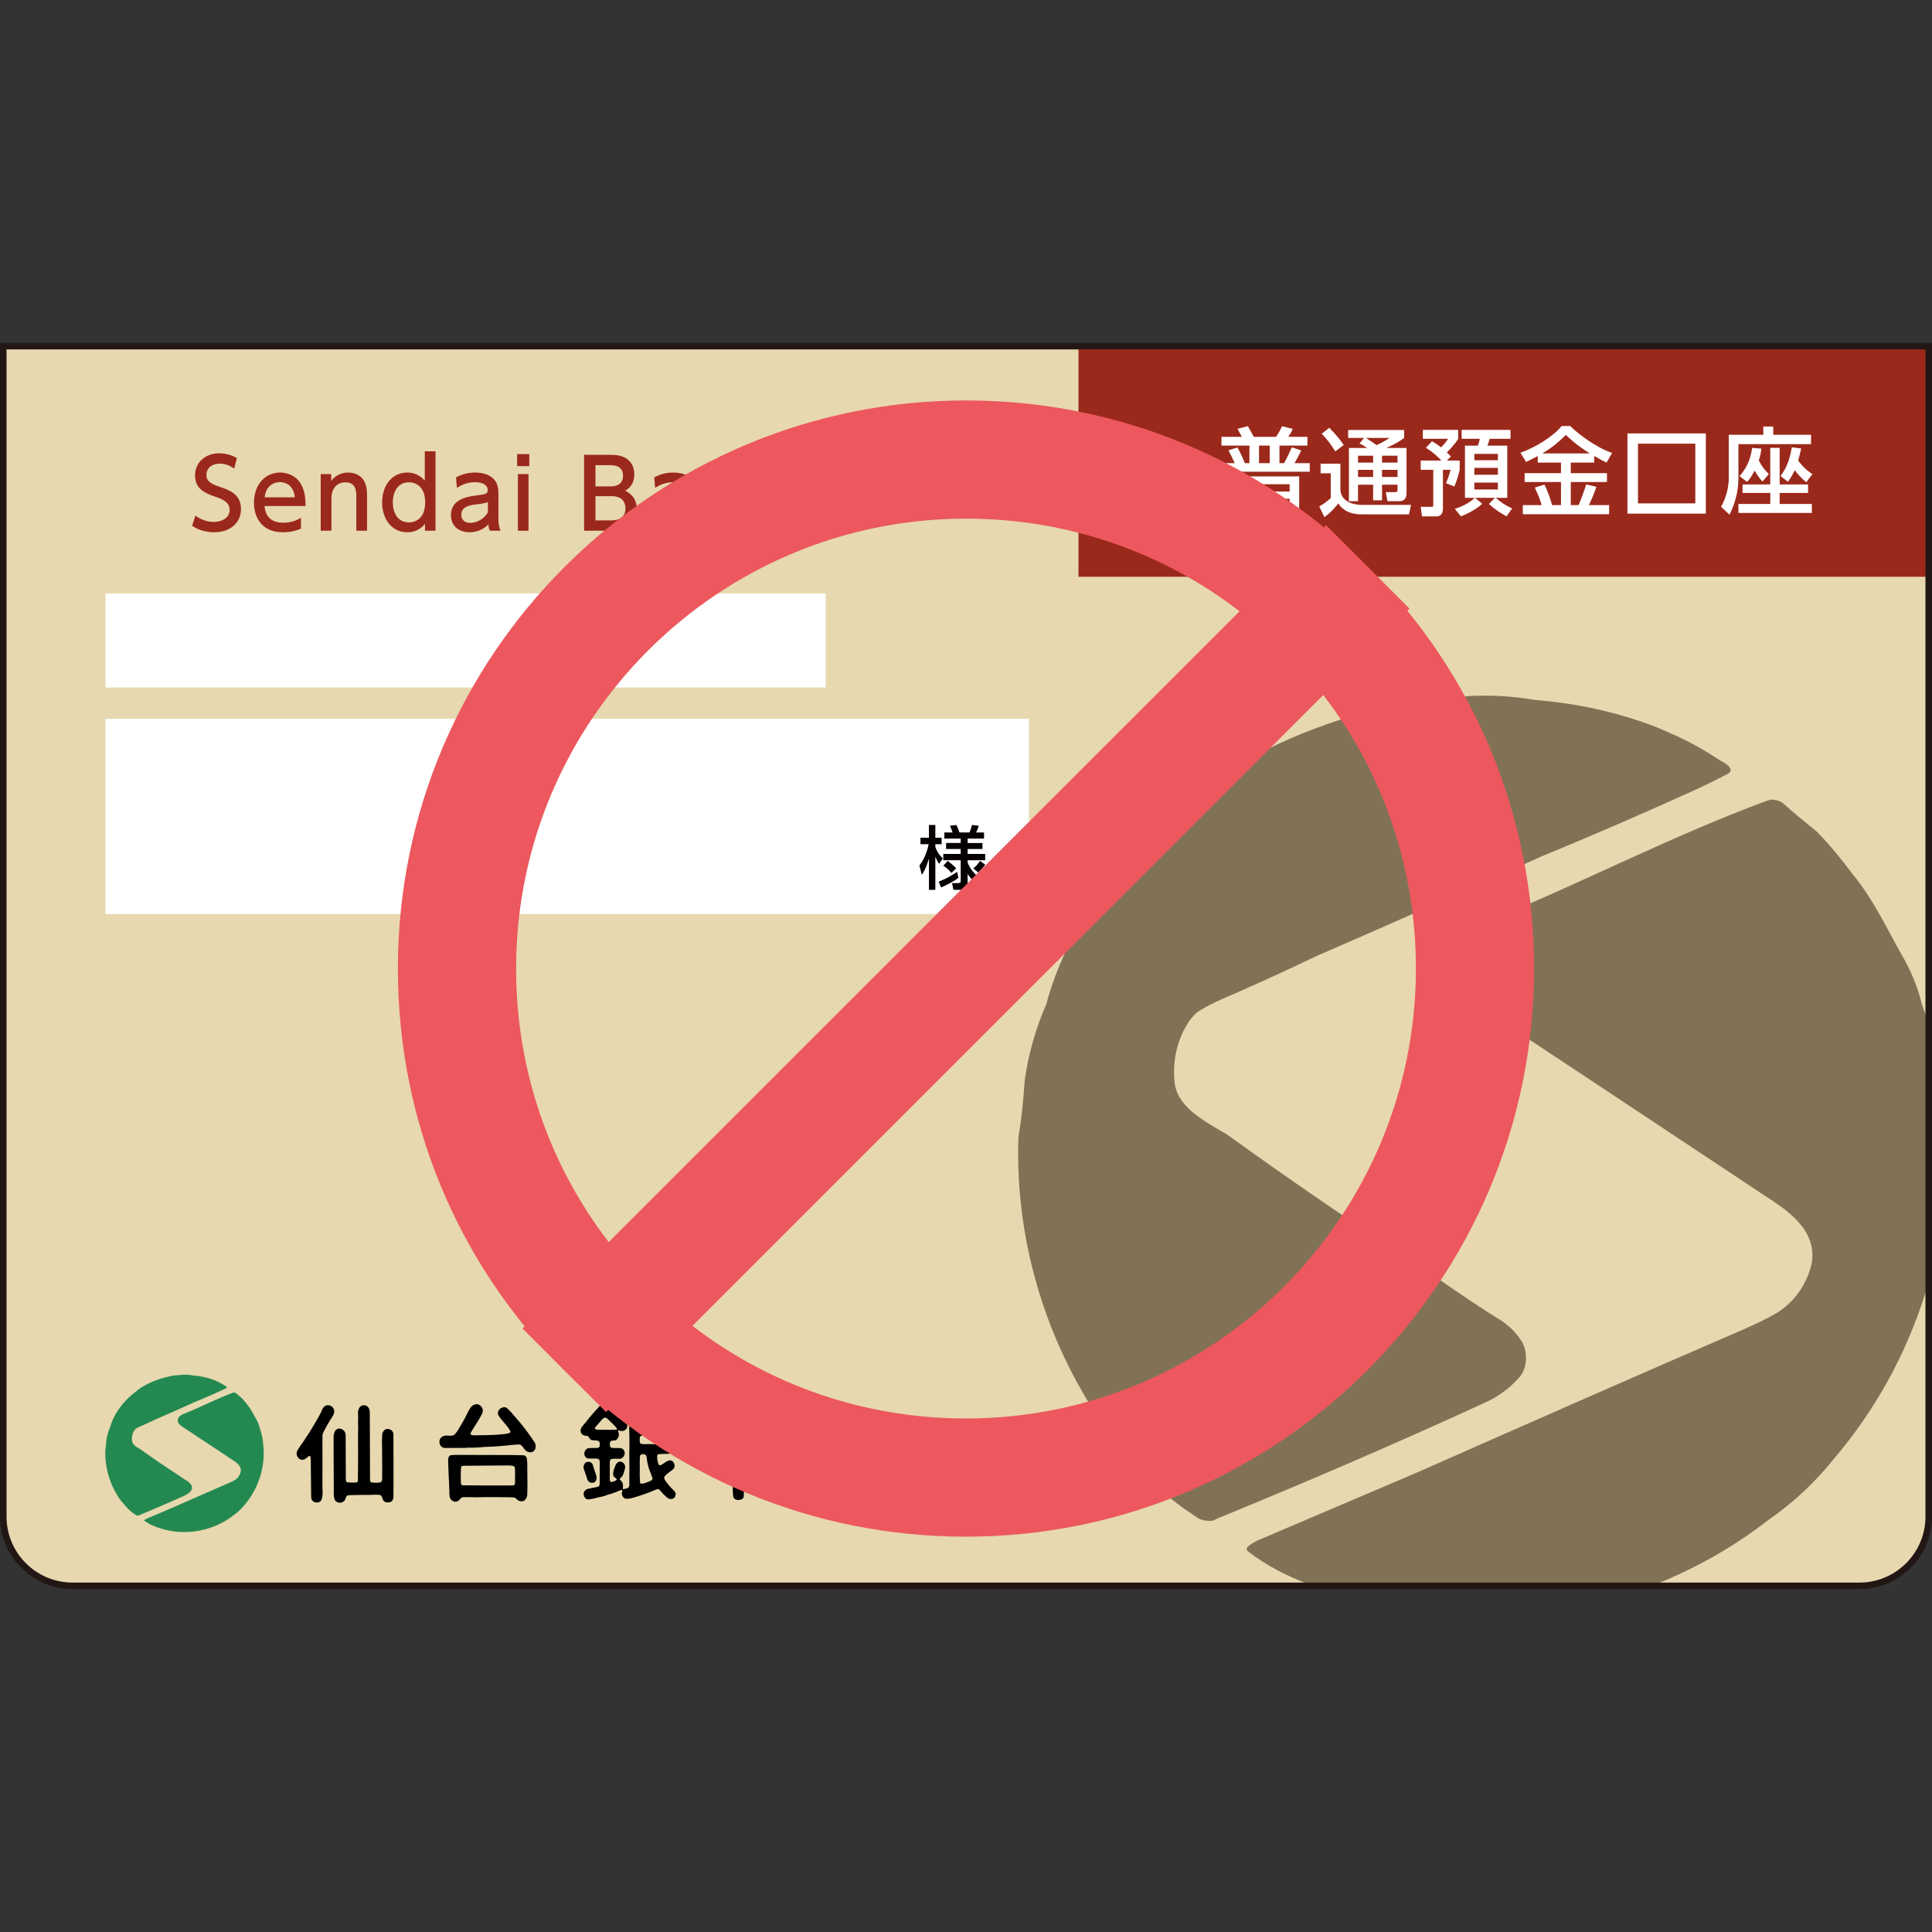<?xml version="1.0" encoding="utf-8"?>
<!-- Generator: Adobe Illustrator 16.0.0, SVG Export Plug-In . SVG Version: 6.00 Build 0)  -->
<!DOCTYPE svg PUBLIC "-//W3C//DTD SVG 1.1//EN" "http://www.w3.org/Graphics/SVG/1.1/DTD/svg11.dtd">
<svg version="1.1" id="レイヤー_1" xmlns="http://www.w3.org/2000/svg" xmlns:xlink="http://www.w3.org/1999/xlink" x="0px"
	 y="0px" width="170px" height="170px" viewBox="0 0 170 170" enable-background="new 0 0 170 170" xml:space="preserve">
<rect x="0" y="0" width="170" height="170" fill="#333333" stroke="none"/>
<g>
	<g>
		<g>
			<g>
				<path fill="#E7D8AF" d="M163.617,30.459H6.382H0.287v6.095v70.038v26.854c0,3.367,2.729,6.096,6.095,6.096h157.235
					c3.365,0,6.094-2.729,6.094-6.096v-26.854V36.554v-6.095H163.617z"/>
				<g>
					<defs>
						<rect id="SVGID_1_" x="0.287" y="30.459" width="169.424" height="109.082"/>
					</defs>
					<clipPath id="SVGID_2_">
						<use xlink:href="#SVGID_1_"  overflow="visible"/>
					</clipPath>
					<g clip-path="url(#SVGID_2_)">
						<g>
							<path fill="#817256" d="M167.283,83.929c-1.354-2.404-2.451-4.797-4.238-6.971c-1.012-1.348-2.037-2.624-3.188-3.786
								c-1.035-0.859-2.033-1.642-3.035-2.554c-0.312-0.183-0.65-0.26-1.008-0.26l-0.508,0.164
								c-8.174,3.031-15.908,7.063-23.928,10.352c-2.027,0.652-4.668,1.758-4.426,4.359c0.062,0.294,0.25,0.61,0.387,0.934
								c0.459,0.611,1.055,1.234,1.725,1.658c8.703,5.756,17.396,11.531,26.09,17.297c2.131,1.369,4.672,3.051,4.285,5.92
								c-0.379,1.889-1.535,3.541-3.156,4.523c-0.924,0.537-1.891,0.971-2.812,1.387c-9.584,4.139-19.158,8.365-28.723,12.59
								c-4.746,2.029-9.482,4.043-14.186,6.047c-0.238,0.152-1.191,0.6-0.756,0.91c1.625,1.268,3.498,2.215,5.459,2.947
								c13.373,5.354,28.994,3.137,40.369-5.727c2.145-1.48,4.098-3.301,5.744-5.367c7.297-8.561,10.951-19.984,9.635-31.242
								c-0.209-2.982-0.861-5.916-1.906-8.752C168.738,86.818,168.092,85.288,167.283,83.929"/>
							<path fill="#817256" d="M146.881,64.481c-0.312-0.146-0.645-0.299-1.016-0.452c-3.432-1.343-7.125-2.155-10.836-2.441
								c-1.906-0.34-3.852-0.441-5.826-0.34c-1.436,0.255-2.881,0.185-4.363,0.388c-6.254,1.104-12.398,3.273-17.695,6.819
								c-1.143,1.021-2.352,1.93-3.551,2.839c-5.258,4.393-9.74,10.386-11.529,17.063c-0.936,2.148-1.586,4.424-1.902,6.732
								c-0.111,1.639-0.254,3.264-0.547,4.906c-0.33,8.848,2.26,17.691,7.213,25.033c0.758,1.086,1.607,2.096,2.508,3.068
								c1.607,2.076,3.594,3.889,5.846,5.324c0.443,0.361,0.988,0.436,1.529,0.393l0.486-0.23c7.863-3.225,15.67-6.578,23.41-10.139
								c1.215-0.533,2.334-1.354,3.168-2.355c0.645-0.816,0.645-2.25,0.105-3.078c-0.443-0.717-1.029-1.293-1.742-1.781
								c-1.805-1.107-3.631-2.35-5.416-3.59c-6.357-4.137-12.609-8.369-18.732-12.797c-1.744-1.049-4.236-2.246-4.615-4.418
								c-0.254-1.969,0.176-4.002,1.297-5.621c0.176-0.244,0.43-0.541,0.658-0.725c0.74-0.498,1.486-0.855,2.299-1.211
								c2.729-1.184,5.492-2.435,8.174-3.729c6.664-2.895,13.283-5.815,19.898-8.81c4.424-1.811,8.834-3.733,13.197-5.707
								c1.074-0.48,2.139-1.015,3.139-1.536c0.734-0.438-0.404-1.032-0.666-1.16C149.965,65.984,148.443,65.125,146.881,64.481"/>
						</g>
					</g>
				</g>
				<g>
					<g>
						<g>
							<path fill="#248950" d="M22.525,124.842c-0.231-0.41-0.418-0.818-0.724-1.189c-0.172-0.23-0.348-0.447-0.544-0.646
								c-0.177-0.146-0.347-0.279-0.518-0.436c-0.053-0.031-0.111-0.045-0.172-0.045l-0.086,0.027
								c-1.395,0.518-2.715,1.205-4.085,1.768c-0.346,0.111-0.796,0.301-0.754,0.744c0.01,0.051,0.042,0.104,0.065,0.158
								c0.079,0.105,0.18,0.211,0.294,0.285c1.486,0.982,2.97,1.967,4.454,2.951c0.364,0.234,0.797,0.521,0.731,1.012
								c-0.065,0.322-0.262,0.604-0.539,0.771c-0.159,0.092-0.323,0.166-0.48,0.236c-1.636,0.707-3.271,1.428-4.903,2.148
								c-0.811,0.348-1.618,0.691-2.421,1.033c-0.041,0.025-0.203,0.102-0.129,0.154c0.277,0.217,0.597,0.379,0.932,0.504
								c2.282,0.914,4.949,0.535,6.89-0.979c0.367-0.252,0.7-0.562,0.981-0.916c1.246-1.461,1.869-3.41,1.644-5.332
								c-0.036-0.508-0.146-1.01-0.325-1.494C22.773,125.336,22.663,125.074,22.525,124.842"/>
							<path fill="#248950" d="M19.042,121.521c-0.053-0.023-0.11-0.051-0.173-0.076c-0.585-0.229-1.216-0.369-1.849-0.416
								c-0.326-0.059-0.658-0.076-0.995-0.059c-0.245,0.043-0.491,0.031-0.745,0.066c-1.067,0.188-2.116,0.559-3.021,1.164
								c-0.195,0.174-0.401,0.328-0.606,0.484c-0.897,0.75-1.663,1.771-1.968,2.912c-0.159,0.367-0.271,0.756-0.324,1.148
								c-0.019,0.281-0.043,0.559-0.094,0.838c-0.056,1.512,0.385,3.02,1.231,4.273c0.129,0.186,0.274,0.357,0.428,0.523
								c0.275,0.355,0.614,0.664,0.998,0.91c0.076,0.061,0.169,0.074,0.261,0.066l0.083-0.039c1.342-0.551,2.674-1.123,3.996-1.73
								c0.208-0.092,0.398-0.232,0.541-0.402c0.11-0.141,0.11-0.385,0.018-0.525c-0.076-0.123-0.176-0.223-0.297-0.305
								c-0.308-0.189-0.62-0.4-0.924-0.613c-1.085-0.705-2.152-1.428-3.198-2.184c-0.298-0.18-0.723-0.385-0.788-0.754
								c-0.044-0.336,0.03-0.684,0.221-0.959c0.03-0.043,0.073-0.094,0.112-0.125c0.126-0.086,0.254-0.145,0.393-0.207
								c0.465-0.201,0.937-0.414,1.395-0.637c1.138-0.492,2.268-0.992,3.396-1.504c0.755-0.309,1.508-0.637,2.253-0.973
								c0.183-0.082,0.365-0.174,0.536-0.264c0.125-0.074-0.069-0.176-0.114-0.197C19.568,121.777,19.309,121.633,19.042,121.521"/>
						</g>
					</g>
					<path d="M67.062,126.33c-0.115,0-0.232,0.01-0.351,0.016c-0.151,0.033-0.259,0.199-0.289,0.326
						c-0.031,0.209-0.02,0.461,0.181,0.584c0.032,0.027,0.063,0.033,0.104,0.051c0.099,0.008,0.2,0.016,0.299,0.008h1.072
						c0.393-0.008,0.777,0,1.165,0.02c0.077,0.006,0.162,0.047,0.182,0.121l0.005,0.049c0.007,0.049,0.017,0.096,0.017,0.148
						c0,0.186,0.039,2.178,0.039,2.705c0.01,0.117,0.01,0.24-0.016,0.352c-0.017,0.172-0.173,0.279-0.336,0.279h-0.663
						c-0.231-0.01-0.475,0.01-0.708,0.057c-0.127,0.041-0.215,0.289-0.227,0.385c0.002,0.109,0.019,0.232,0.066,0.338
						c0.005,0.01,0.01,0.016,0.018,0.037c0.079,0.111,0.192,0.172,0.34,0.176c0.398,0.01,0.786,0.01,1.174,0.027
						c0.271,0.006,0.542,0,0.815-0.041c0.308-0.035,0.488-0.348,0.529-0.643c0.007-0.336,0.008-0.67,0.007-1.02
						c-0.021-0.523-0.017-2.35-0.017-2.744c0-0.07,0.036-0.168,0.108-0.189c0.066-0.031,0.141-0.049,0.214-0.049
						c0.166-0.008,0.334-0.008,0.499-0.016c0.063,0,0.125-0.023,0.166-0.074c0.238-0.238,0.223-0.641-0.035-0.844
						c-0.043-0.043-0.112-0.068-0.181-0.068C71.243,126.32,67.9,126.32,67.062,126.33"/>
					<path d="M67.022,123.936c-0.208,0.018-0.292,0.254-0.355,0.408c-0.018,0.092,0,0.178,0.029,0.27
						c0.035,0.133,0.14,0.254,0.276,0.281c0.034,0.016,0.066,0.016,0.099,0.016c0.388,0.008,2.807,0.008,3.618-0.008
						c0.081,0,0.156-0.035,0.214-0.082c0.187-0.186,0.218-0.5,0.063-0.729c-0.04-0.061-0.092-0.127-0.176-0.139
						c-0.035-0.012-0.083-0.018-0.125-0.018C69.994,123.891,67.24,123.918,67.022,123.936"/>
					<path d="M65.906,126.871c0.09-0.131,0.209-0.262,0.178-0.426c-0.039-0.182-0.096-0.359-0.258-0.453
						c-0.245-0.119-0.577-0.072-0.733,0.166c-0.432,0.646-0.96,1.254-1.483,1.84c-0.104,0.096-0.196,0.211-0.272,0.334
						c-0.038,0.066-0.038,0.148-0.038,0.221c-0.013,0.238,0.114,0.467,0.314,0.6l0.072,0.021c0.2,0.033,0.374-0.123,0.53-0.201
						c0.04-0.027,0.106-0.049,0.142-0.02l0.02,0.02c0.013,0.023,0.021,0.043,0.026,0.064l0.014,0.086
						c0.019,0.152,0.02,0.303,0.02,0.455c0.02,0.381,0.041,0.779,0.049,1.174c-0.021,0.318-0.008,0.646,0.041,0.971
						c0.007,0.021,0.019,0.045,0.027,0.061c0.072,0.107,0.183,0.174,0.307,0.197c0.208,0.027,0.45-0.023,0.569-0.213
						c0.056-0.105,0.023-3.781,0.023-4.123C65.472,127.34,65.766,127.092,65.906,126.871"/>
					<path d="M65.684,124.541c0.081-0.09,0.174-0.178,0.211-0.295c0.076-0.236-0.031-0.5-0.251-0.621
						c-0.092-0.045-0.195-0.068-0.303-0.053c-0.112,0.008-0.202,0.057-0.296,0.125c-0.059,0.037-0.106,0.09-0.156,0.148
						c-0.173,0.186-0.35,0.367-0.539,0.535c-0.352,0.314-0.691,0.637-1.032,0.963c-0.047,0.051-0.086,0.115-0.11,0.201
						c-0.004,0.021,0,0.064,0.007,0.09c0.013,0.098,0.025,0.203,0.067,0.285c0.145,0.238,0.458,0.322,0.702,0.189
						c0.168-0.117,0.333-0.236,0.495-0.369C64.914,125.371,65.313,124.975,65.684,124.541"/>
					<path d="M54.186,124.312c-0.06-0.041-0.116-0.092-0.168-0.148c-0.176-0.172-0.364-0.344-0.556-0.512
						c-0.204-0.186-0.524-0.119-0.704,0.074c-0.321,0.35-0.635,0.699-0.935,1.062c-0.197,0.287-0.461,0.531-0.661,0.826
						c-0.119,0.213-0.106,0.477,0.11,0.631c0.13,0.084,0.269,0.084,0.418,0.109c0,0,0.016,0,0.021,0.006
						c0.118,0.074,0.143,0.223,0.259,0.305c0.209,0.139,0.479,0.018,0.687,0.133c0.16,0.072,0.117,0.334,0.101,0.475
						c-0.008,0.033-0.035,0.066-0.065,0.09l-0.033,0.018c-0.071,0.021-0.14,0.031-0.215,0.031c-0.22-0.01-0.443-0.01-0.659,0.016
						c-0.041,0-0.079,0.016-0.12,0.037c-0.237,0.127-0.348,0.506-0.155,0.725c0.088,0.127,0.224,0.143,0.368,0.15
						c0.208-0.008,0.408,0,0.609,0c0.107,0.008,0.263,0.059,0.271,0.182c0.016,0.213,0.022,0.443,0.011,0.652
						c-0.006,0.445-0.006,0.896,0,1.33c0,0.16-0.019,0.271-0.195,0.33c-0.268,0.053-0.536,0.115-0.804,0.164
						c-0.256,0.041-0.463,0.277-0.409,0.547c0.051,0.16,0.121,0.34,0.296,0.371c0.061,0.016,0.122,0.023,0.188,0.016
						c0.254-0.033,0.499-0.09,0.749-0.164c0.197-0.035,0.396-0.084,0.574-0.129c0.283-0.125,0.599-0.176,0.885-0.297
						c0.191-0.049,0.351-0.148,0.545-0.213c0.03-0.016,0.062-0.023,0.104-0.023c0.104,0.018,0.033,0.182,0.019,0.236
						c-0.043,0.227,0.127,0.508,0.366,0.533c0.359,0.035,0.732-0.131,1.059-0.219c0.541-0.166,1.075-0.369,1.595-0.592
						c0.12-0.066,0.218-0.045,0.307,0.049c0.19,0.234,0.401,0.455,0.631,0.648c0.092,0.08,0.214,0.148,0.332,0.148
						c0.114-0.012,0.248-0.025,0.326-0.117c0.092-0.113,0.163-0.33,0.082-0.459c-0.041-0.074-0.093-0.145-0.15-0.205
						c-0.285-0.264-0.54-0.557-0.755-0.887c-0.056-0.094-0.112-0.244-0.029-0.338c0.187-0.236,0.443-0.375,0.666-0.553
						c0.169-0.117,0.242-0.291,0.194-0.496c-0.025-0.041-0.041-0.088-0.062-0.139c-0.081-0.18-0.299-0.262-0.479-0.189
						c-0.245,0.098-0.429,0.287-0.674,0.396c-0.056,0.041-0.137,0-0.17-0.053l-0.035-0.08c-0.079-0.221-0.122-0.475-0.096-0.719
						c0.021-0.117,0.137-0.125,0.234-0.125c0.239-0.006,0.48-0.021,0.712-0.021c0.27,0.021,0.38-0.225,0.398-0.461
						c0.03-0.635,0.025-1.26,0.045-1.889c-0.009-0.299-0.009-0.582-0.009-0.881c0.012-0.211,0.005-0.434-0.031-0.654
						c-0.023-0.176-0.167-0.307-0.342-0.314c-0.603-0.029-1.229-0.029-1.828-0.023c-0.426-0.018-0.854-0.018-1.273,0.012
						c-0.435,0.037-0.337,0.703-0.352,0.977c0,0.219,0,0.449-0.031,0.674l0.003,0.078c0.034,0.82,0.038,1.643,0.016,2.461
						c0.012,0.852,0.012,1.705,0.002,2.561c0.016,0.18,0.019,0.41-0.183,0.484c-0.107,0.039-0.217,0.064-0.324,0.084
						c-0.065,0.006-0.065-0.066-0.06-0.115c0.016-0.174,0.042-0.381-0.081-0.527c-0.059-0.074-0.122-0.137-0.188-0.213
						c-0.023-0.043,0.014-0.072,0.039-0.098c0.257-0.186,0.353-0.588,0.416-0.865c0.059-0.25-0.07-0.521-0.333-0.59
						c-0.219-0.062-0.391,0.092-0.486,0.273c-0.085,0.225-0.201,0.475-0.219,0.697c-0.013,0.105-0.008,0.277,0.083,0.359
						c0.069,0.074,0.147,0.115,0.219,0.18c0.05,0.061-0.056,0.123-0.089,0.141c-0.117,0.059-0.282,0.158-0.415,0.115
						c-0.02-0.008-0.047-0.027-0.059-0.041l-0.013-0.045c-0.018-0.029-0.022-0.072-0.029-0.109c-0.002-0.125,0-0.24,0.006-0.365
						c-0.006-0.379-0.006-0.77,0-1.152c-0.006-0.141,0.047-0.311,0.22-0.311c0.183-0.02,0.365-0.02,0.554,0
						c0.389,0.039,0.679-0.406,0.471-0.75c-0.123-0.225-0.408-0.205-0.622-0.205c-0.131,0.016-0.269,0.008-0.403-0.01
						c-0.057,0-0.095-0.021-0.145-0.045c-0.02-0.023-0.033-0.043-0.042-0.068c-0.033-0.156-0.077-0.391,0.08-0.49
						c0.139-0.084,0.323,0,0.453-0.102c0.171-0.129,0.263-0.352,0.222-0.564c-0.013-0.082-0.042-0.164-0.058-0.256
						c-0.007-0.039,0.076-0.012,0.076-0.012c0.041,0.012,0.08,0.031,0.123,0.039c0.229,0.064,0.459-0.047,0.583-0.256
						c0.031-0.121,0.049-0.305-0.033-0.4C54.849,124.91,54.496,124.613,54.186,124.312 M58.213,126.422
						c0.006,0.023,0.02,0.047,0.025,0.072c0.027,0.129,0.027,0.262,0,0.393c-0.006,0.066-0.052,0.143-0.118,0.166
						c-0.013,0.008-0.038,0.008-0.065,0.014c-0.354,0.01-0.706,0.01-1.056,0c-0.173,0.01-0.344,0.01-0.508-0.006
						c-0.078-0.016-0.158-0.047-0.181-0.125l-0.012-0.049c-0.017-0.113-0.017-0.24-0.006-0.352l0.018-0.1
						c0.016-0.064,0.086-0.096,0.147-0.115c0.024-0.006,0.051-0.018,0.082-0.018c0.425-0.006,0.848-0.006,1.276-0.006
						c0.086,0.006,0.164,0.018,0.247,0.023C58.12,126.33,58.18,126.371,58.213,126.422 M58.231,124.771
						c0.006,0.023,0.013,0.066,0.013,0.09c0.006,0.057,0.017,0.133,0.017,0.197c0.003,0.053,0,0.098-0.011,0.146
						c-0.006,0.025-0.02,0.051-0.038,0.066l-0.033,0.016c-0.037,0.018-0.073,0.033-0.118,0.033c-0.15,0.01-0.302,0.01-0.447,0.01
						c-0.361,0-0.716-0.01-1.071-0.01c-0.049-0.008-0.1-0.025-0.146-0.049l-0.037-0.016c-0.016-0.016-0.033-0.033-0.036-0.064
						l-0.012-0.047c-0.016-0.08-0.016-0.16-0.004-0.242l0.016-0.09c0.01-0.051,0.063-0.084,0.096-0.107
						c0.025-0.014,0.057-0.027,0.075-0.027c0.247-0.021,0.51-0.021,0.757-0.012c0.21,0.008,0.411,0.008,0.611,0
						c0.069,0.008,0.133,0.012,0.197,0.025c0.058,0.004,0.112,0.029,0.151,0.062C58.213,124.754,58.219,124.762,58.231,124.771
						 M57.097,129.207c0.096,0.273,0.197,0.553,0.303,0.822l0.019,0.041c0.024,0.107-0.087,0.188-0.177,0.229
						c-0.234,0.125-0.497,0.213-0.763,0.254c-0.05,0-0.117,0-0.138-0.049c-0.015-0.029-0.024-0.062-0.027-0.096
						c-0.022-0.404-0.033-0.812-0.016-1.215c-0.008-0.361-0.006-0.713,0.012-1.074c0.007-0.035,0.026-0.066,0.052-0.09
						c0.12-0.088,0.284-0.111,0.415-0.027c0.08,0.051,0.112,0.143,0.123,0.232C56.932,128.562,56.999,128.891,57.097,129.207
						 M54.233,125.635c0.018,0.029,0.049,0.064,0.057,0.105c0,0.016,0,0.041-0.017,0.041c-0.049,0.031-0.138,0.023-0.186,0.023
						c-0.329,0.016-0.651,0.016-0.97,0c-0.194,0.008-0.388,0.008-0.584-0.008c-0.026,0-0.055-0.008-0.077-0.016l-0.05-0.016
						c-0.051-0.023-0.077-0.084-0.051-0.133l0.024-0.033c0.204-0.256,0.418-0.488,0.64-0.738c0.063-0.049,0.136-0.123,0.223-0.123
						c0.02,0,0.04,0,0.056,0.008l0.057,0.025c0.107,0.082,0.21,0.164,0.305,0.27c0.156,0.141,0.312,0.297,0.459,0.459
						C54.16,125.545,54.196,125.582,54.233,125.635"/>
					<path d="M52.415,129.688c-0.092-0.256-0.167-0.521-0.248-0.779c-0.03-0.094-0.09-0.174-0.178-0.223l-0.022-0.027l-0.097-0.023
						c-0.07-0.01-0.16-0.01-0.234,0.006c-0.07,0.018-0.122,0.061-0.164,0.105c-0.074,0.102-0.127,0.227-0.127,0.357
						c0,0.062,0.016,0.131,0.034,0.18c0.075,0.205,0.148,0.404,0.214,0.611c0.021,0.104,0.058,0.205,0.097,0.309
						c0.042,0.096,0.125,0.188,0.221,0.238c0.099,0.033,0.215,0.039,0.32,0.016c0.079-0.016,0.147-0.074,0.188-0.141
						c0.042-0.062,0.067-0.148,0.076-0.217C52.496,129.955,52.471,129.816,52.415,129.688"/>
					<path d="M42.333,124.564c0.063-0.113,0.122-0.229,0.146-0.352c0.044-0.312-0.185-0.621-0.501-0.656
						c-0.165,0-0.321,0.059-0.441,0.158c-0.291,0.277-0.452,0.754-0.624,1.057c-0.141,0.27-0.292,0.533-0.453,0.787
						c-0.122,0.236-0.271,0.467-0.457,0.664c-0.251,0.213-0.611,0.041-0.901,0.117c-0.251,0.049-0.456,0.277-0.432,0.541
						c-0.024,0.279,0.206,0.521,0.484,0.531c0.442-0.01,0.89-0.01,1.334-0.01c0.218,0.018,0.441,0.01,0.663-0.018
						c0.512,0.008,1.023-0.014,1.528-0.07c0.73-0.008,1.463-0.076,2.196-0.146c0.252-0.033,0.515-0.059,0.773-0.064
						c0.235-0.027,0.407,0.299,0.514,0.434c0.191,0.246,0.582,0.361,0.829,0.121c0.181-0.168,0.173-0.498,0.074-0.705
						c-0.438-0.672-0.898-1.295-1.417-1.912l-0.521-0.6c-0.14-0.188-0.311-0.328-0.475-0.5c-0.275-0.295-0.806-0.006-0.838,0.352
						c-0.025,0.225,0.133,0.373,0.253,0.545c0.213,0.254,0.438,0.516,0.642,0.777c0.074,0.107,0.147,0.205,0.195,0.312
						c0.019,0.064-0.003,0.123-0.054,0.158l-0.033,0.006c-0.038,0.023-0.076,0.023-0.117,0.041c-0.84,0.156-1.739,0.141-2.574,0.156
						c-0.189,0.014-0.374,0.014-0.559,0c-0.077-0.016-0.186-0.061-0.167-0.156l0.014-0.031c0.103-0.215,0.232-0.395,0.359-0.609
						C41.971,125.191,42.16,124.889,42.333,124.564"/>
					<path d="M43.905,128.029c-1.258,0-2.524-0.01-3.787-0.01c-0.151,0-0.296,0.01-0.447,0.027c-0.212,0.037-0.24,0.299-0.24,0.475
						c0.021,0.424,0.035,0.852,0.045,1.271c0.028,0.465,0.05,0.916,0.063,1.385c-0.013,0.182,0,0.367,0.038,0.555
						c0.064,0.33,0.49,0.537,0.763,0.314c0.089-0.066,0.152-0.156,0.239-0.238c0.005-0.004,0.012-0.004,0.018-0.016
						c0.051-0.031,0.109-0.049,0.167-0.049c0.34-0.016,0.691-0.012,1.042,0.006c1.05-0.027,2.106-0.018,3.161,0
						c0.123,0,0.26,0,0.375,0.059c0.122,0.102,0.212,0.205,0.356,0.264c0.151,0.049,0.372,0.049,0.497-0.082
						c0.121-0.131,0.196-0.311,0.202-0.494c0.026-0.816,0.008-1.629,0-2.451c0.008-0.215,0-0.434-0.03-0.646
						c-0.008-0.115-0.067-0.266-0.187-0.314c-0.062-0.031-0.118-0.037-0.18-0.037c-0.327-0.012-0.659-0.012-0.988-0.018
						C44.644,128.035,44.276,128.035,43.905,128.029 M45.316,130.178c0.007,0.098,0.007,0.197,0,0.297l-0.011,0.104
						c-0.01,0.076-0.074,0.104-0.133,0.121c-0.174,0.01-0.338,0.01-0.506,0.01c-1.294,0.01-2.588,0-3.885-0.016
						c-0.052,0-0.113,0-0.158-0.033c-0.038-0.041-0.063-0.088-0.07-0.148c-0.018-0.441-0.011-0.887,0.007-1.318l0.011-0.098
						c0.015-0.1,0.144-0.123,0.216-0.123c1.34-0.008,2.668-0.02,4-0.027c0.097,0.008,0.193,0.02,0.287,0.027
						c0.071,0,0.13,0.043,0.184,0.072c0.056,0.059,0.048,0.148,0.056,0.211C45.324,129.564,45.334,129.867,45.316,130.178"/>
					<path d="M32.539,124.254c0-0.273-0.143-0.539-0.431-0.602c-0.219-0.037-0.439,0.082-0.527,0.289
						c-0.032,0.09-0.06,0.182-0.078,0.264v0.074c0.016,0.279,0.016,0.559,0.002,0.838c0.016,0.361,0.014,0.721-0.002,1.078
						c0.011,1.357,0.011,2.717-0.011,4.08v0.045c-0.005,0.029-0.018,0.055-0.039,0.07c-0.071,0.051-0.139,0.066-0.228,0.066
						c-0.172-0.01-0.347-0.01-0.509-0.01c-0.076,0-0.14-0.014-0.207-0.039c-0.072-0.059-0.072-0.154-0.081-0.24
						c0-0.113,0-0.234,0.001-0.352c-0.016-1.1-0.001-2.205-0.011-3.307c0-0.164,0.011-0.305-0.049-0.449
						c-0.103-0.305-0.55-0.484-0.805-0.248c-0.178,0.197-0.201,0.43-0.211,0.682c0,0.674,0.008,3.641,0.018,4.439
						c-0.01,0.238-0.01,0.465,0.007,0.686c0.01,0.131,0.04,0.256,0.088,0.371l0.023,0.031c0.067,0.1,0.157,0.158,0.272,0.189
						c0.286,0.082,0.607-0.1,0.665-0.402c0.017-0.08,0.049-0.18,0.139-0.213l0.039-0.016c0.068-0.012,0.135-0.018,0.198-0.018
						c0.633-0.018,1.262-0.023,1.897-0.023c0.227-0.025,0.476-0.025,0.708,0.006c0.143,0.018,0.207,0.139,0.234,0.273
						c0.035,0.189,0.19,0.371,0.387,0.377c0.146,0.016,0.376,0,0.471-0.123c0.124-0.15,0.119-0.322,0.124-0.504
						c0.01-0.562,0-4.496-0.004-5.363c0-0.047-0.005-0.09-0.018-0.131c-0.089-0.236-0.317-0.359-0.583-0.334
						c-0.032,0-0.049,0-0.082,0.025c-0.181,0.092-0.301,0.285-0.309,0.492c-0.011,0.221-0.014,0.439-0.02,0.654
						c0.028,0.287,0.02,3.266,0.02,3.266c-0.011,0.127-0.078,0.264-0.216,0.279c-0.229,0.023-0.485,0.023-0.703-0.01
						c-0.123-0.006-0.137-0.127-0.148-0.221C32.562,130.111,32.544,124.451,32.539,124.254"/>
					<path d="M29.257,124.635c0.089-0.135,0.147-0.283,0.154-0.445c0.005-0.369-0.376-0.639-0.729-0.514
						c-0.255,0.104-0.346,0.373-0.438,0.604c-0.311,0.615-0.678,1.188-1.032,1.781c-0.165,0.229-0.318,0.467-0.466,0.713
						c-0.198,0.264-0.382,0.541-0.557,0.818c-0.199,0.295-0.051,0.754,0.302,0.844c0.296,0.086,0.483-0.176,0.706-0.324
						c0.139-0.092,0.146,0.256,0.146,0.277c0,0.148,0.026,2.641,0.036,3.256c0,0.164,0.022,0.332,0.149,0.441
						c0.22,0.184,0.645,0.184,0.76-0.119c0.132-0.354,0.1-0.697,0.083-1.086c0.01-0.49-0.006-3.867,0-4.436
						c-0.006-0.148,0.02-0.287,0.081-0.42C28.696,125.551,28.966,125.08,29.257,124.635"/>
				</g>
				<rect x="94.898" y="30.459" fill="#9B291B" width="74.812" height="20.291"/>
				<g>
					<g>
						<path fill="#FFFFFF" d="M114.496,39.636c-0.178,0.387-0.379,0.758-0.59,1.12h1.34v0.749h-7.934v-0.749h1.33
							c-0.033-0.084-0.219-0.506-0.547-1.128l0.791-0.261c0.33,0.598,0.633,1.33,0.648,1.39h0.404v-1.549h-2.459V38.44h1.795
							c-0.102-0.202-0.363-0.666-0.379-0.708l0.908-0.235c0.178,0.311,0.354,0.631,0.514,0.943h1.963
							c0.252-0.371,0.371-0.598,0.531-0.934l0.943,0.235c-0.102,0.261-0.312,0.58-0.396,0.699h1.684v0.767h-2.459v1.549h0.404
							c0.295-0.548,0.361-0.673,0.682-1.397L114.496,39.636z M114.318,45.278h-6.096v-3.36h6.096V45.278z M113.477,42.609h-4.396
							v0.64h4.396V42.609z M113.477,43.889h-4.396v0.673h4.396V43.889z M111.725,39.207h-0.943v1.549h0.943V39.207z"/>
						<path fill="#FFFFFF" d="M116.201,40.798h1.742v2.223c0,1.069,1.07,1.406,1.869,1.406h4.346l-0.176,0.833h-4.203
							c-0.656,0-1.523-0.177-2.021-0.968c-0.184,0.244-0.562,0.732-1.221,1.212l-0.455-0.943c0.355-0.185,0.709-0.454,1.012-0.732
							v-2.182h-0.893V40.798z M116.967,37.64c0.379,0.396,0.885,0.935,1.271,1.516l-0.74,0.564c-0.43-0.682-0.775-1.12-1.197-1.558
							L116.967,37.64z M120.033,38.533h-1.406v-0.699h4.926v0.699c-0.219,0.169-0.539,0.421-1.566,0.885h1.775V43.4
							c0,0.598-0.344,0.699-0.682,0.699h-0.994l-0.15-0.791h0.824c0.195,0,0.211-0.11,0.211-0.245v-0.412h-1.363v1.372h-0.783
							v-1.372h-1.33v1.448h-0.801v-4.682h1.6c-0.26-0.186-0.371-0.245-0.666-0.396L120.033,38.533z M119.494,40.099v0.606h1.33
							v-0.606H119.494z M119.494,41.346v0.623h1.33v-0.623H119.494z M120.184,38.533c0.32,0.195,0.631,0.413,0.943,0.632
							c0.117-0.05,0.648-0.286,1.145-0.632H120.184z M121.607,40.099v0.606h1.363v-0.606H121.607z M121.607,41.346v0.623h1.363
							v-0.623H121.607z"/>
						<path fill="#FFFFFF" d="M126.008,38.828c0.234,0.135,0.361,0.202,0.791,0.539c0.303-0.303,0.455-0.505,0.623-0.758h-2.223
							v-0.783h3.107v0.792c-0.328,0.539-0.91,1.111-0.994,1.188c0.152,0.143,0.227,0.228,0.354,0.362l-0.354,0.354h1.129v0.817
							c-0.086,0.404-0.305,1.094-0.473,1.474l-0.74-0.295c0.15-0.329,0.26-0.606,0.412-1.179h-0.674v3.411
							c0,0.319-0.109,0.69-0.58,0.69h-1.264l-0.109-0.842h0.9c0.145,0,0.203-0.009,0.203-0.135v-3.124h-1.104v-0.817h1.826
							c-0.453-0.463-0.842-0.792-1.371-1.12L126.008,38.828z M128.012,44.773c0.32-0.101,1.137-0.371,1.75-0.969h-0.857v-4.589
							h1.127c0.086-0.211,0.137-0.388,0.178-0.606h-1.6v-0.783h4.303v0.783h-1.836c-0.051,0.202-0.066,0.236-0.193,0.606h1.742
							v4.589h-1.018c0.506,0.421,0.799,0.631,1.447,0.936l-0.496,0.699c-0.631-0.371-1.02-0.615-1.549-1.095l0.529-0.539h-1.742
							l0.623,0.522c-0.531,0.505-1.264,0.859-1.869,1.112L128.012,44.773z M129.729,39.94v0.555h2.072V39.94H129.729z
							 M129.729,41.168v0.606h2.072v-0.606H129.729z M129.729,42.465v0.606h2.072v-0.606H129.729z"/>
						<path fill="#FFFFFF" d="M135.307,40.125c-0.438,0.244-0.74,0.387-1.025,0.522l-0.498-0.809
							c1.348-0.479,2.871-1.423,3.629-2.35h0.768c0.369,0.43,2.139,1.861,3.672,2.366l-0.49,0.851
							c-0.234-0.118-0.488-0.244-1.086-0.581v0.581h-2.062v0.927h3.184v0.783h-3.184v2.03h0.689
							c0.137-0.304,0.488-1.221,0.666-1.819l0.9,0.211c-0.285,0.791-0.354,0.951-0.664,1.608h1.785v0.8h-7.596v-0.8h1.658
							c-0.168-0.564-0.285-0.859-0.605-1.542l0.85-0.261c0.379,0.733,0.633,1.643,0.674,1.803h0.783v-2.03h-3.199v-0.783h3.199
							v-0.927h-2.047V40.125z M139.889,39.897c-1.094-0.674-1.785-1.322-2.105-1.625c-0.631,0.623-1.188,1.095-2.07,1.625H139.889z"
							/>
						<path fill="#FFFFFF" d="M150.1,45.194h-6.898v-7.057h6.898V45.194z M149.174,39.038h-5.045v5.255h5.045V39.038z"/>
						<path fill="#FFFFFF" d="M155.156,37.531h0.875v0.725h3.326v0.825h-6.391v3.041c0,0.716-0.137,1.878-0.783,3.167l-0.742-0.7
							c0.178-0.328,0.674-1.246,0.674-2.543v-3.789h3.041V37.531z M155.77,39.409h0.826v3.217h2.5v0.75h-2.5v0.968h2.83v0.792
							h-6.459v-0.792h2.803v-0.968h-2.441v-0.75h2.441V39.409z M155.08,42.373c-0.135-0.151-0.371-0.421-0.691-0.96
							c-0.285,0.556-0.471,0.775-0.664,0.994l-0.658-0.514c0.801-0.892,1.02-1.844,1.104-2.484l0.816,0.067
							c-0.033,0.252-0.066,0.556-0.227,1.044c0.295,0.564,0.531,0.851,0.885,1.195L155.08,42.373z M158.936,42.432
							c-0.572-0.463-0.934-0.951-1.018-1.061c-0.219,0.497-0.422,0.783-0.598,1.019l-0.648-0.505
							c0.639-0.825,0.875-1.785,0.992-2.525l0.826,0.101c-0.068,0.32-0.152,0.674-0.27,1.061c0.547,0.741,1.027,1.044,1.254,1.195
							L158.936,42.432z"/>
					</g>
				</g>
				<g>
					<path fill="#9B291B" d="M20.608,41.234c-0.396-0.277-0.809-0.438-1.289-0.438c-0.708,0-1.154,0.429-1.154,0.985
						c0,0.589,0.421,0.792,1.12,1.036c0.943,0.328,1.92,0.666,1.92,1.988c0,1.17-0.926,2.029-2.349,2.029
						c-0.724,0-1.355-0.177-1.954-0.564l0.286-0.901c0.489,0.346,1.019,0.556,1.6,0.556c0.732,0,1.415-0.354,1.415-1.044
						c0-0.648-0.514-0.935-1.297-1.187c-1.12-0.363-1.743-0.842-1.743-1.861c0-1.137,0.893-1.945,2.122-1.945
						c0.8,0,1.323,0.286,1.558,0.421L20.608,41.234z"/>
					<path fill="#9B291B" d="M23.281,44.527c0.076,1.019,0.691,1.465,1.642,1.465c0.767,0,1.205-0.228,1.558-0.429v0.951
						c-0.261,0.11-0.766,0.321-1.583,0.321c-2.046,0-2.551-1.533-2.551-2.594c0-1.601,0.985-2.661,2.299-2.661
						c0.59,0,1.55,0.236,1.996,1.347c0.227,0.556,0.244,1.196,0.244,1.6H23.281z M25.942,43.761
						c-0.118-1.229-1.027-1.339-1.314-1.339c-0.581,0-1.238,0.362-1.338,1.339H25.942z"/>
					<path fill="#9B291B" d="M28.22,46.7v-4.985h0.926v0.599c0.346-0.472,0.901-0.733,1.491-0.733c0.775,0,1.246,0.421,1.432,0.8
						c0.202,0.404,0.227,0.808,0.227,1.205V46.7h-0.943v-3.107c0-0.572-0.16-1.154-0.977-1.154c-0.488,0-1.212,0.295-1.212,1.44
						V46.7H28.22z"/>
					<path fill="#9B291B" d="M37.395,46.094c-0.606,0.741-1.322,0.741-1.549,0.741c-1.373,0-2.223-1.162-2.223-2.627
						c0-1.457,0.842-2.627,2.223-2.627c0.876,0,1.373,0.531,1.533,0.708V39.71h0.943V46.7h-0.926V46.094z M35.98,42.438
						c-0.994,0-1.415,0.868-1.415,1.769c0,0.875,0.404,1.76,1.415,1.76c0.531,0,1.432-0.303,1.432-1.76
						C37.412,42.742,36.502,42.438,35.98,42.438z"/>
					<path fill="#9B291B" d="M40.127,42.009c0.421-0.236,0.985-0.429,1.659-0.429c0.733,0,1.356,0.202,1.727,0.649
						c0.278,0.336,0.345,0.74,0.345,1.296v2.13c0,0.48,0.076,0.792,0.186,1.044h-0.944c-0.067-0.126-0.118-0.311-0.118-0.564
						c-0.371,0.387-0.935,0.699-1.667,0.699c-0.96,0-1.634-0.564-1.634-1.5c0-1.33,1.246-1.608,2.147-1.726
						c0.909-0.117,1.086-0.151,1.086-0.489c0-0.438-0.446-0.69-1.111-0.69s-1.17,0.228-1.6,0.497L40.127,42.009z M42.931,44.174
						c-0.21,0.101-0.463,0.142-0.985,0.201c-0.708,0.084-1.356,0.228-1.356,0.926c0,0.414,0.27,0.708,0.775,0.708
						c0.455,0,1.154-0.219,1.566-0.926V44.174z"/>
					<path fill="#9B291B" d="M46.573,41.016h-1.07v-1.061h1.07V41.016z M46.505,46.7H45.57v-4.985h0.935V46.7z"/>
					<path fill="#9B291B" d="M53.743,40.022c0.522,0,0.868,0.076,1.12,0.185c0.572,0.244,0.952,0.783,0.952,1.533
						c0,0.918-0.514,1.255-0.8,1.44c0.312,0.168,1.019,0.54,1.019,1.634c0,1.886-1.76,1.886-2.366,1.886h-2.274v-6.678H53.743z
						 M52.396,40.931v1.87h1.347c0.463,0,1.078-0.169,1.078-0.935c0-0.936-0.851-0.936-1.238-0.936H52.396z M52.396,43.66v2.131
						h1.255c0.539,0,1.381-0.051,1.381-1.053c0-1.044-0.935-1.078-1.196-1.078H52.396z"/>
					<path fill="#9B291B" d="M57.569,42.009c0.421-0.236,0.985-0.429,1.659-0.429c0.733,0,1.356,0.202,1.727,0.649
						c0.278,0.336,0.346,0.74,0.346,1.296v2.13c0,0.48,0.075,0.792,0.185,1.044h-0.943c-0.067-0.126-0.118-0.311-0.118-0.564
						c-0.37,0.387-0.935,0.699-1.667,0.699c-0.96,0-1.634-0.564-1.634-1.5c0-1.33,1.247-1.608,2.147-1.726
						c0.909-0.117,1.086-0.151,1.086-0.489c0-0.438-0.446-0.69-1.112-0.69c-0.665,0-1.17,0.228-1.6,0.497L57.569,42.009z
						 M60.374,44.174c-0.21,0.101-0.463,0.142-0.985,0.201c-0.708,0.084-1.356,0.228-1.356,0.926c0,0.414,0.27,0.708,0.775,0.708
						c0.455,0,1.154-0.219,1.567-0.926V44.174z"/>
					<path fill="#9B291B" d="M62.92,46.7v-4.985h0.926v0.599c0.346-0.472,0.901-0.733,1.491-0.733c0.775,0,1.246,0.421,1.432,0.8
						c0.202,0.404,0.227,0.808,0.227,1.205V46.7h-0.943v-3.107c0-0.572-0.16-1.154-0.977-1.154c-0.488,0-1.212,0.295-1.212,1.44
						V46.7H62.92z"/>
					<path fill="#9B291B" d="M69.51,43.677l1.954-1.963h1.162l-2.114,2.114l2.409,2.872h-1.188l-2.223-2.771V46.7h-0.943V39.71
						h0.943V43.677z"/>
				</g>
				<rect x="9.281" y="52.217" fill="#FFFFFF" width="63.371" height="8.278"/>
				<rect x="9.281" y="63.242" fill="#FFFFFF" width="81.256" height="17.181"/>
				<g>
					<path fill="#060000" d="M80.902,76.159c0.588-0.757,0.776-1.703,0.812-1.878h-0.721v-0.57h0.746v-1.121h0.564v1.121h0.551v0.57
						h-0.551v0.242c0.169,0.503,0.412,0.77,0.654,1.006l-0.321,0.479c-0.164-0.23-0.194-0.297-0.333-0.625v2.916h-0.564v-2.764
						c-0.037,0.133-0.249,0.909-0.625,1.442L80.902,76.159z M84.327,77.238c-0.321,0.278-0.964,0.606-1.516,0.854l-0.212-0.515
						c0.625-0.249,0.976-0.43,1.625-0.867L84.327,77.238z M86.447,78.11c-0.599-0.352-0.994-0.709-1.302-1.218v0.86
						c0,0.297-0.116,0.546-0.515,0.546h-0.74l-0.115-0.594h0.54c0.146,0,0.218-0.037,0.218-0.212v-1.8H83v-0.552h1.533v-0.437
						h-1.285v-0.527h1.285v-0.388h-1.437V73.25h0.721c-0.127-0.37-0.164-0.455-0.23-0.588l0.564-0.072
						c0.157,0.291,0.249,0.587,0.273,0.661h0.885c0.048-0.115,0.163-0.406,0.224-0.661l0.594,0.072
						c-0.073,0.236-0.17,0.461-0.243,0.588h0.704v0.539h-1.443v0.388h1.302v0.527h-1.302v0.437h1.544v0.552h-1.544v0.194
						c0.09,0.339,0.648,1.279,1.599,1.679L86.447,78.11z M83.721,76.813c-0.17-0.206-0.479-0.497-0.721-0.636l0.394-0.425
						c0.164,0.121,0.546,0.43,0.74,0.655L83.721,76.813z M86.689,76.08c-0.205,0.297-0.375,0.473-0.617,0.685l-0.437-0.352
						c0.042-0.03,0.363-0.273,0.594-0.661L86.689,76.08z"/>
				</g>
				<path fill="#221714" d="M163.617,139.828H6.382c-3.519,0-6.382-2.863-6.382-6.383V30.171h170v103.274
					C170,136.965,167.137,139.828,163.617,139.828z M0.575,30.747v102.699c0,3.203,2.605,5.807,5.807,5.807h157.235
					c3.201,0,5.807-2.604,5.807-5.807V30.747H0.575z"/>
			</g>
			<g>
				<path fill="#EC585D" d="M53.33,124.25l-3.677-3.678c-9.442-9.441-14.642-21.994-14.642-35.347
					c0-27.564,22.425-49.989,49.989-49.989c13.352,0,25.907,5.201,35.348,14.642l3.676,3.677L53.33,124.25z M85,45.637
					c-21.829,0-39.588,17.76-39.588,39.588c0,8.821,2.865,17.202,8.156,24.077l55.511-55.509C102.201,48.502,93.82,45.637,85,45.637
					z"/>
				<path fill="#EC585D" d="M85,135.215c-13.352,0-25.906-5.199-35.347-14.643l-3.678-3.676l70.695-70.696l3.678,3.678
					c9.441,9.442,14.641,21.995,14.641,35.347C134.988,112.789,112.564,135.215,85,135.215z M60.921,116.658
					c6.877,5.291,15.258,8.156,24.079,8.156c21.829,0,39.588-17.76,39.588-39.589c0-8.821-2.865-17.201-8.156-24.078L60.921,116.658
					z"/>
			</g>
		</g>
	</g>
</g>
</svg>
